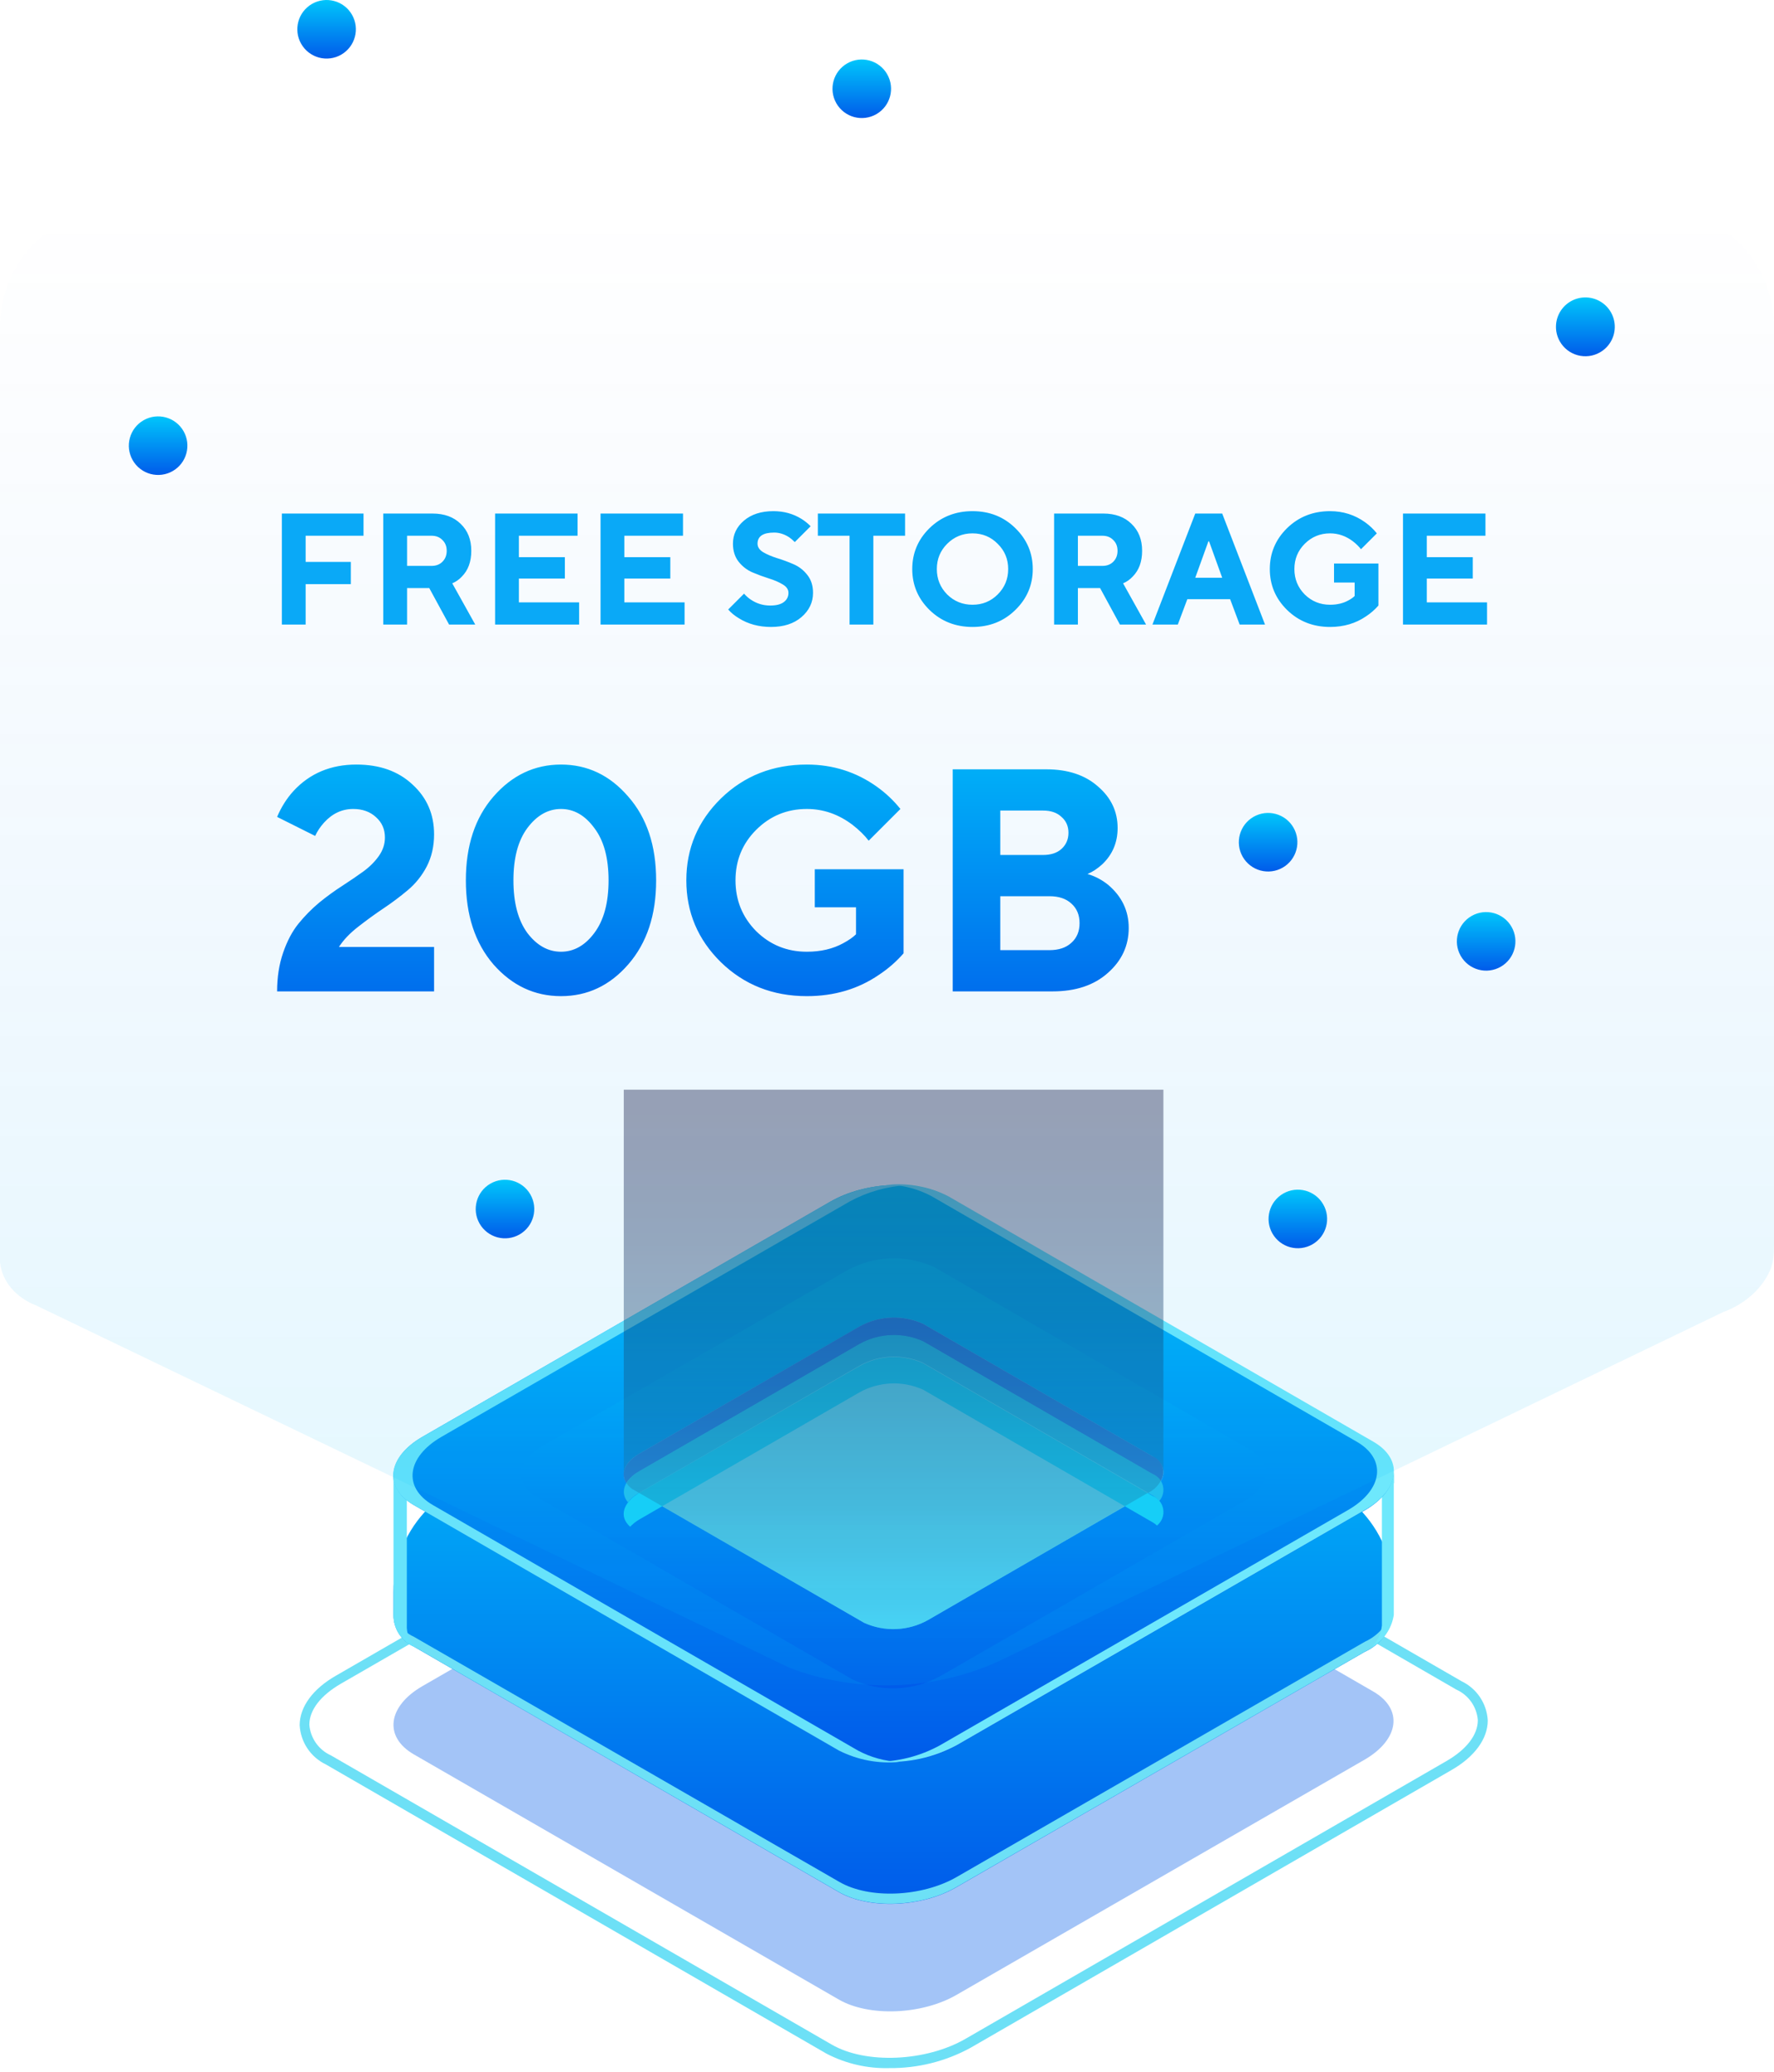 <svg width="179" height="209" viewBox="0 0 179 209" fill="none" xmlns="http://www.w3.org/2000/svg">
<path d="M117.587 155.028C116.781 153.613 117.273 151.813 118.686 151.004C120.099 150.195 121.901 150.682 122.714 152.093C123.526 153.504 123.044 155.306 121.635 156.123C120.954 156.518 120.143 156.624 119.383 156.419C118.623 156.213 117.976 155.713 117.587 155.028Z" fill="#70E8FC"/>
<path opacity="0.6" d="M84.646 201.696L41.749 176.958C38.703 175.191 39.112 172.118 42.606 170.088L83.789 146.351C87.31 144.307 92.637 144.096 95.657 145.85L138.554 170.615C141.613 172.382 141.191 175.455 137.71 177.485L96.514 201.222C93.02 203.239 87.692 203.45 84.646 201.696Z" fill="#669DF2"/>
<path d="M89.749 208.606C87.546 208.669 85.363 208.17 83.406 207.156L32.874 177.973C31.339 177.235 30.328 175.718 30.237 174.017C30.237 172.184 31.555 170.351 33.929 169.006L82.443 140.998C86.729 138.518 93.243 138.268 96.949 140.417L147.481 169.587C149.016 170.325 150.027 171.841 150.118 173.543C150.118 175.376 148.799 177.209 146.439 178.554L97.925 206.562C95.418 207.93 92.604 208.634 89.749 208.606ZM90.58 139.956C87.901 139.933 85.26 140.591 82.905 141.868L34.391 169.837C32.373 171.011 31.213 172.474 31.213 173.978C31.323 175.325 32.156 176.507 33.389 177.063L83.92 206.233C87.362 208.224 93.428 207.96 97.424 205.652L145.938 177.644C147.969 176.47 149.116 175.006 149.116 173.503C149.009 172.161 148.18 170.984 146.953 170.431L96.421 141.248C94.62 140.312 92.609 139.853 90.58 139.916V139.956Z" fill="#6DE0F6"/>
<path d="M140.606 160.663C140.63 154.019 135.251 148.619 128.606 148.619H122.576C120.474 148.619 118.408 148.067 116.586 147.017L95.631 134.944C92.584 133.177 87.257 133.402 83.763 135.432L63.722 147.01C61.897 148.064 59.827 148.619 57.719 148.619H51.705C45.078 148.619 39.705 153.992 39.705 160.619V162.9C39.694 164.275 40.496 165.527 41.749 166.092L84.646 190.857C87.692 192.61 93.02 192.399 96.514 190.355L137.71 166.619C138.887 166.09 139.802 165.136 140.291 163.97C140.567 163.309 140.599 162.58 140.602 161.863L140.606 160.663Z" fill="url(#paint0_linear_69_1649)"/>
<path d="M137.735 165.591L96.54 189.327C93.019 191.358 87.692 191.582 84.672 189.815L41.749 165.09C40.49 164.531 39.686 163.275 39.704 161.898V162.887C39.693 164.262 40.495 165.514 41.749 166.079L84.645 190.843C87.692 192.597 93.019 192.386 96.513 190.342L137.709 166.606C139.217 165.928 140.297 164.553 140.597 162.927V161.938C140.294 163.549 139.227 164.911 137.735 165.591Z" fill="#6DE0F6"/>
<path d="M41.05 163.889V149.608H62.321L85.147 136.421C88.668 134.391 93.995 134.166 97.015 135.933L120.751 149.608H140.65V148.619H119.367L95.631 134.944C92.584 133.177 87.257 133.402 83.763 135.432L60.936 148.619H39.705V162.9C39.694 164.275 40.496 165.527 41.749 166.092L41.987 166.224C41.342 165.624 40.999 164.768 41.05 163.889Z" fill="#67E3FB"/>
<path d="M139.437 149.767V163.969C139.343 164.785 138.987 165.549 138.421 166.145C139.611 165.453 140.425 164.261 140.637 162.901V148.764C140.194 149.044 139.791 149.381 139.437 149.767Z" fill="#6EE8FC"/>
<path d="M84.646 176.575L41.749 151.811C38.703 150.044 39.112 146.971 42.606 144.94L83.789 121.204C87.31 119.173 92.637 118.949 95.657 120.716L138.554 145.481C141.613 147.248 141.191 150.321 137.71 152.351L96.514 176.088C93.02 178.118 87.692 178.277 84.646 176.575Z" fill="url(#paint1_linear_69_1649)"/>
<path d="M138.58 145.428L95.683 120.664C93.833 119.718 91.752 119.315 89.683 119.503C91.195 119.551 92.675 119.948 94.008 120.664L136.905 145.428C139.951 147.195 139.542 150.268 136.048 152.299L94.865 176.035C93.054 177.035 91.037 177.603 88.971 177.697C91.6 177.865 94.223 177.289 96.54 176.035L137.736 152.299C141.256 150.268 141.639 147.195 138.58 145.428Z" fill="#6EE8FC"/>
<path d="M86.056 169.428L54.118 150.966C51.85 149.648 52.14 147.366 54.751 145.85L85.423 128.166C88.149 126.65 91.433 126.518 94.272 127.81L126.21 146.272C128.492 147.591 128.201 149.872 125.577 151.388L94.918 169.046C92.193 170.575 88.903 170.717 86.056 169.428Z" fill="url(#paint2_linear_69_1649)"/>
<path d="M87.19 163.692L64.047 150.334C62.412 149.384 62.61 147.696 64.509 146.628L86.729 133.811C88.703 132.7 91.088 132.598 93.151 133.534L116.28 146.892C117.929 147.841 117.718 149.529 115.819 150.598L93.612 163.428C91.634 164.528 89.252 164.626 87.19 163.692Z" fill="#6DE0F6"/>
<path d="M86.571 176.576L43.675 151.811C40.629 150.044 41.037 146.971 44.532 144.94L85.714 121.204C87.5 120.227 89.483 119.663 91.516 119.556C88.836 119.359 86.156 119.931 83.789 121.204L42.606 144.94C39.086 146.971 38.65 150.044 41.749 151.811L84.646 176.576C86.531 177.529 88.649 177.927 90.752 177.723C89.29 177.657 87.862 177.265 86.571 176.576Z" fill="#67E3FB"/>
<path d="M64.496 148.435L86.729 135.604C88.707 134.504 91.089 134.406 93.151 135.34L116.294 148.711C116.616 148.886 116.892 149.134 117.098 149.437C117.38 149.004 117.453 148.467 117.297 147.974C117.142 147.481 116.773 147.084 116.294 146.892L93.151 133.533C91.089 132.6 88.707 132.697 86.729 133.797L64.496 146.628C63.019 147.485 62.584 148.672 63.177 149.608C63.515 149.115 63.967 148.713 64.496 148.435Z" fill="#267FE5"/>
<path d="M64.496 150.584L86.729 137.753C88.703 136.643 91.089 136.54 93.151 137.476L116.294 150.848C116.554 150.99 116.782 151.183 116.966 151.415C117.335 150.991 117.475 150.415 117.341 149.869C117.208 149.323 116.817 148.877 116.294 148.672L93.151 135.301C91.089 134.367 88.707 134.465 86.729 135.564L64.496 148.395C62.94 149.305 62.544 150.584 63.362 151.534C63.674 151.145 64.059 150.823 64.496 150.584Z" fill="#25BFEC"/>
<path d="M63.586 154C63.855 153.718 64.161 153.474 64.496 153.274L86.729 140.443C88.707 139.344 91.089 139.246 93.151 140.18L116.294 153.551C116.456 153.643 116.606 153.753 116.742 153.881C117.227 153.49 117.468 152.871 117.376 152.256C117.284 151.64 116.872 151.119 116.294 150.887L93.151 137.516C91.088 136.58 88.703 136.683 86.729 137.793L64.496 150.584C62.808 151.6 62.452 153.024 63.586 154Z" fill="#18D0F7"/>
<path style="mix-blend-mode:lighten" opacity="0.4" d="M117.389 109.916H62.94V148.738C62.995 149.431 63.418 150.041 64.048 150.334L87.191 163.692C89.253 164.626 91.635 164.528 93.613 163.428L115.82 150.584C116.636 150.223 117.223 149.483 117.389 148.606V109.916Z" fill="url(#paint3_linear_69_1649)"/>
<path opacity="0.4" d="M179 33C179 26.373 173.627 21 167 21H12C5.373 21 0 26.373 0 33V127.308C0.178 129.205 1.57 130.875 3.642 131.677L79.724 168.256C86.502 170.814 94.333 170.546 100.837 167.534L173.841 132.363C176.035 131.554 177.724 130.053 178.566 128.22C178.94 127.406 179 126.494 179 125.598V33Z" fill="url(#paint4_linear_69_1649)"/>
<path d="M34.2 95.52H43.8V100H27.96C27.96 98.571 28.163 97.269 28.568 96.096C28.973 94.923 29.485 93.952 30.104 93.184C30.744 92.395 31.448 91.68 32.216 91.04C33.005 90.4 33.784 89.835 34.552 89.344C35.341 88.832 36.045 88.352 36.664 87.904C37.304 87.435 37.827 86.912 38.232 86.336C38.637 85.76 38.84 85.141 38.84 84.48C38.84 83.648 38.541 82.965 37.944 82.432C37.347 81.877 36.579 81.6 35.64 81.6C34.509 81.6 33.528 82.059 32.696 82.976C32.312 83.403 32.013 83.851 31.8 84.32L27.96 82.4C28.387 81.397 28.941 80.523 29.624 79.776C31.267 78.005 33.379 77.12 35.96 77.12C38.307 77.12 40.195 77.792 41.624 79.136C43.075 80.459 43.8 82.133 43.8 84.16C43.8 85.355 43.555 86.432 43.064 87.392C42.573 88.331 41.933 89.131 41.144 89.792C40.355 90.453 39.544 91.061 38.712 91.616C37.88 92.171 37.027 92.789 36.152 93.472C35.299 94.133 34.648 94.816 34.2 95.52ZM53.214 94.112C54.174 95.371 55.305 96 56.606 96C57.908 96 59.028 95.371 59.966 94.112C60.926 92.832 61.406 91.061 61.406 88.8C61.406 86.539 60.926 84.779 59.966 83.52C59.028 82.24 57.908 81.6 56.606 81.6C55.305 81.6 54.174 82.24 53.214 83.52C52.276 84.779 51.806 86.539 51.806 88.8C51.806 91.061 52.276 92.832 53.214 94.112ZM63.39 97.28C61.534 99.413 59.273 100.48 56.606 100.48C53.94 100.48 51.668 99.413 49.79 97.28C47.934 95.125 47.006 92.299 47.006 88.8C47.006 85.301 47.934 82.485 49.79 80.352C51.668 78.197 53.94 77.12 56.606 77.12C59.273 77.12 61.534 78.197 63.39 80.352C65.268 82.485 66.206 85.301 66.206 88.8C66.206 92.299 65.268 95.125 63.39 97.28ZM82.213 91.52V87.68H91.172V96.16C90.447 96.992 89.615 97.717 88.677 98.336C86.586 99.765 84.165 100.48 81.412 100.48C77.978 100.48 75.087 99.339 72.74 97.056C70.415 94.773 69.252 92.021 69.252 88.8C69.252 85.579 70.415 82.827 72.74 80.544C75.087 78.261 77.978 77.12 81.412 77.12C84.037 77.12 86.394 77.867 88.484 79.36C89.38 80 90.17 80.747 90.853 81.6L87.653 84.8C87.226 84.245 86.682 83.712 86.02 83.2C84.612 82.133 83.076 81.6 81.412 81.6C79.407 81.6 77.701 82.304 76.293 83.712C74.906 85.099 74.213 86.795 74.213 88.8C74.213 90.805 74.906 92.512 76.293 93.92C77.701 95.307 79.407 96 81.412 96C82.82 96 84.047 95.712 85.093 95.136C85.647 94.837 86.074 94.539 86.373 94.24V91.52H82.213ZM96.13 100V77.6H105.57C107.746 77.6 109.485 78.176 110.786 79.328C112.109 80.459 112.77 81.856 112.77 83.52C112.77 84.971 112.258 86.187 111.234 87.168C110.743 87.616 110.242 87.947 109.73 88.16C110.477 88.373 111.17 88.736 111.81 89.248C113.197 90.421 113.89 91.872 113.89 93.6C113.89 95.392 113.186 96.907 111.778 98.144C110.391 99.381 108.535 100 106.21 100H96.13ZM100.93 95.84H105.89C106.829 95.84 107.565 95.595 108.098 95.104C108.653 94.613 108.93 93.952 108.93 93.12C108.93 92.288 108.653 91.627 108.098 91.136C107.565 90.645 106.829 90.4 105.89 90.4H100.93V95.84ZM100.93 86.24H105.25C106.039 86.24 106.658 86.037 107.106 85.632C107.575 85.205 107.81 84.661 107.81 84C107.81 83.339 107.575 82.805 107.106 82.4C106.658 81.973 106.039 81.76 105.25 81.76H100.93V86.24Z" fill="url(#paint5_linear_69_1649)"/>
<path d="M28.44 63V51.8H36.68V54.04H30.84V56.68H35.4V58.92H30.84V63H28.44ZM38.674 63V51.8H43.634C44.829 51.8 45.778 52.147 46.482 52.84C47.197 53.523 47.554 54.429 47.554 55.56C47.554 56.659 47.234 57.528 46.594 58.168C46.328 58.456 46.008 58.68 45.634 58.84L47.954 63H45.314L43.314 59.32H41.074V63H38.674ZM41.074 57.08H43.554C44.002 57.08 44.365 56.941 44.642 56.664C44.93 56.376 45.074 56.008 45.074 55.56C45.074 55.112 44.93 54.749 44.642 54.472C44.365 54.184 44.002 54.04 43.554 54.04H41.074V57.08ZM49.956 63V51.8H58.276V54.04H52.356V56.2H56.996V58.36H52.356V60.76H58.436V63H49.956ZM60.596 63V51.8H68.916V54.04H62.996V56.2H67.636V58.36H62.996V60.76H69.076V63H60.596ZM73.476 61.48L75.076 59.88C75.29 60.125 75.519 60.328 75.764 60.488C76.351 60.883 77.002 61.08 77.716 61.08C78.324 61.08 78.783 60.963 79.092 60.728C79.402 60.493 79.556 60.184 79.556 59.8C79.556 59.459 79.364 59.176 78.98 58.952C78.596 58.717 78.127 58.515 77.572 58.344C77.028 58.173 76.479 57.971 75.924 57.736C75.38 57.501 74.916 57.144 74.532 56.664C74.148 56.173 73.956 55.565 73.956 54.84C73.956 53.923 74.324 53.149 75.06 52.52C75.807 51.88 76.799 51.56 78.036 51.56C79.082 51.56 80.02 51.816 80.852 52.328C81.183 52.531 81.498 52.781 81.796 53.08L80.196 54.68C79.994 54.477 79.807 54.317 79.636 54.2C79.146 53.88 78.639 53.72 78.116 53.72C76.996 53.72 76.436 54.093 76.436 54.84C76.436 55.181 76.628 55.469 77.012 55.704C77.396 55.928 77.86 56.125 78.404 56.296C78.959 56.467 79.508 56.669 80.052 56.904C80.607 57.139 81.076 57.501 81.46 57.992C81.844 58.472 82.036 59.075 82.036 59.8C82.036 60.76 81.647 61.576 80.868 62.248C80.1 62.909 79.076 63.24 77.796 63.24C76.57 63.24 75.487 62.947 74.548 62.36C74.122 62.104 73.764 61.811 73.476 61.48ZM85.723 63V54.04H82.523V51.8H91.323V54.04H88.123V63H85.723ZM95.568 54.856C94.875 55.549 94.528 56.397 94.528 57.4C94.528 58.403 94.875 59.256 95.568 59.96C96.272 60.653 97.126 61 98.128 61C99.131 61 99.979 60.653 100.672 59.96C101.376 59.256 101.728 58.403 101.728 57.4C101.728 56.397 101.376 55.549 100.672 54.856C99.979 54.152 99.131 53.8 98.128 53.8C97.126 53.8 96.272 54.152 95.568 54.856ZM93.792 61.528C92.629 60.387 92.048 59.011 92.048 57.4C92.048 55.789 92.629 54.413 93.792 53.272C94.966 52.131 96.411 51.56 98.128 51.56C99.846 51.56 101.285 52.131 102.448 53.272C103.621 54.413 104.208 55.789 104.208 57.4C104.208 59.011 103.621 60.387 102.448 61.528C101.285 62.669 99.846 63.24 98.128 63.24C96.411 63.24 94.966 62.669 93.792 61.528ZM106.362 63V51.8H111.322C112.517 51.8 113.466 52.147 114.17 52.84C114.885 53.523 115.242 54.429 115.242 55.56C115.242 56.659 114.922 57.528 114.282 58.168C114.015 58.456 113.695 58.68 113.322 58.84L115.642 63H113.002L111.002 59.32H108.762V63H106.362ZM108.762 57.08H111.242C111.69 57.08 112.053 56.941 112.33 56.664C112.618 56.376 112.762 56.008 112.762 55.56C112.762 55.112 112.618 54.749 112.33 54.472C112.053 54.184 111.69 54.04 111.242 54.04H108.762V57.08ZM120.603 58.28H123.323L121.995 54.6H121.931L120.603 58.28ZM116.283 63L120.603 51.8H123.323L127.643 63H125.083L124.123 60.44H119.803L118.843 63H116.283ZM134.606 58.76V56.84H139.086V61.08C138.724 61.496 138.308 61.859 137.838 62.168C136.793 62.883 135.582 63.24 134.206 63.24C132.489 63.24 131.044 62.669 129.87 61.528C128.708 60.387 128.126 59.011 128.126 57.4C128.126 55.789 128.708 54.413 129.87 53.272C131.044 52.131 132.489 51.56 134.206 51.56C135.518 51.56 136.697 51.933 137.742 52.68C138.19 53 138.585 53.373 138.926 53.8L137.326 55.4C137.113 55.123 136.841 54.856 136.51 54.6C135.806 54.067 135.038 53.8 134.206 53.8C133.204 53.8 132.35 54.152 131.646 54.856C130.953 55.549 130.606 56.397 130.606 57.4C130.606 58.403 130.953 59.256 131.646 59.96C132.35 60.653 133.204 61 134.206 61C134.91 61 135.524 60.856 136.046 60.568C136.324 60.419 136.537 60.269 136.686 60.12V58.76H134.606ZM141.565 63V51.8H149.885V54.04H143.965V56.2H148.605V58.36H143.965V60.76H150.045V63H141.565Z" fill="#0AA9F7"/>
<path d="M13.387 46.416C12.582 45 13.073 43.2 14.486 42.391C15.9 41.582 17.701 42.069 18.514 43.48C19.327 44.891 18.844 46.694 17.436 47.51C16.754 47.905 15.944 48.011 15.183 47.806C14.423 47.6 13.777 47.1 13.387 46.416Z" fill="url(#paint6_linear_69_1649)"/>
<path d="M48.387 123.415C47.582 122 48.074 120.2 49.486 119.391C50.9 118.582 52.701 119.069 53.514 120.48C54.327 121.891 53.844 123.693 52.436 124.51C51.754 124.905 50.944 125.011 50.183 124.806C49.423 124.6 48.777 124.1 48.387 123.415Z" fill="url(#paint7_linear_69_1649)"/>
<path d="M147.387 96.415C146.582 95 147.073 93.2 148.487 92.391C149.9 91.582 151.701 92.069 152.514 93.48C153.327 94.891 152.844 96.694 151.436 97.51C150.754 97.905 149.944 98.011 149.183 97.806C148.423 97.6 147.777 97.1 147.387 96.415Z" fill="url(#paint8_linear_69_1649)"/>
<path d="M30.387 4.415C29.582 3 30.073 1.2 31.486 0.391C32.9 -0.418 34.701 0.069 35.514 1.48C36.327 2.891 35.844 4.693 34.436 5.51C33.754 5.905 32.944 6.011 32.183 5.806C31.423 5.6 30.777 5.1 30.387 4.415Z" fill="url(#paint9_linear_69_1649)"/>
<path d="M125.387 86.415C124.582 85 125.073 83.2 126.487 82.391C127.9 81.582 129.701 82.069 130.514 83.48C131.327 84.891 130.844 86.694 129.436 87.51C128.754 87.905 127.944 88.011 127.183 87.806C126.423 87.6 125.777 87.1 125.387 86.415Z" fill="url(#paint10_linear_69_1649)"/>
<path d="M84.387 10.415C83.582 9 84.073 7.2 85.487 6.391C86.9 5.582 88.701 6.069 89.514 7.48C90.327 8.891 89.844 10.694 88.436 11.51C87.754 11.905 86.944 12.011 86.183 11.806C85.423 11.6 84.777 11.1 84.387 10.415Z" fill="url(#paint11_linear_69_1649)"/>
<path d="M128.387 124.415C127.582 123 128.073 121.2 129.487 120.391C130.9 119.582 132.701 120.069 133.514 121.48C134.327 122.891 133.844 124.693 132.436 125.51C131.754 125.905 130.944 126.011 130.183 125.806C129.423 125.6 128.777 125.1 128.387 124.415Z" fill="url(#paint12_linear_69_1649)"/>
<path d="M157.395 34.446C156.797 33.406 156.884 32.107 157.617 31.156C158.349 30.206 159.583 29.79 160.741 30.103C161.9 30.416 162.756 31.397 162.91 32.587C163.063 33.778 162.485 34.944 161.443 35.541C160.023 36.356 158.211 35.866 157.395 34.446Z" fill="url(#paint13_linear_69_1649)"/>
<defs>
<linearGradient id="paint0_linear_69_1649" x1="90.178" y1="133.752" x2="90.178" y2="192.043" gradientUnits="userSpaceOnUse">
<stop stop-color="#00C6FB"/>
<stop offset="1" stop-color="#005BEA"/>
</linearGradient>
<linearGradient id="paint1_linear_69_1649" x1="90.155" y1="119.523" x2="90.155" y2="177.741" gradientUnits="userSpaceOnUse">
<stop stop-color="#00C6FB"/>
<stop offset="1" stop-color="#005BEA"/>
</linearGradient>
<linearGradient id="paint2_linear_69_1649" x1="90.169" y1="126.927" x2="90.169" y2="170.303" gradientUnits="userSpaceOnUse">
<stop stop-color="#00C6FB"/>
<stop offset="1" stop-color="#005BEA"/>
</linearGradient>
<linearGradient id="paint3_linear_69_1649" x1="90.171" y1="164.338" x2="90.171" y2="109.916" gradientUnits="userSpaceOnUse">
<stop offset="0.01" stop-color="#25BFEC"/>
<stop offset="0.05" stop-color="#24B4E1"/>
<stop offset="0.22" stop-color="#1F83B0"/>
<stop offset="0.39" stop-color="#1B5A86"/>
<stop offset="0.56" stop-color="#173A66"/>
<stop offset="0.72" stop-color="#152350"/>
<stop offset="0.87" stop-color="#131642"/>
<stop offset="1" stop-color="#13113D"/>
</linearGradient>
<linearGradient id="paint4_linear_69_1649" x1="89.5" y1="165.5" x2="89.5" y2="21" gradientUnits="userSpaceOnUse">
<stop stop-color="#00C6FB" stop-opacity="0.28"/>
<stop offset="1" stop-color="#005BEA" stop-opacity="0"/>
</linearGradient>
<linearGradient id="paint5_linear_69_1649" x1="71.5" y1="69" x2="71.5" y2="107" gradientUnits="userSpaceOnUse">
<stop stop-color="#00C6FB"/>
<stop offset="1" stop-color="#005BEA"/>
</linearGradient>
<linearGradient id="paint6_linear_69_1649" x1="15.954" y1="42" x2="15.954" y2="47.908" gradientUnits="userSpaceOnUse">
<stop stop-color="#00C6FB"/>
<stop offset="1" stop-color="#005BEA"/>
</linearGradient>
<linearGradient id="paint7_linear_69_1649" x1="50.954" y1="119" x2="50.954" y2="124.908" gradientUnits="userSpaceOnUse">
<stop stop-color="#00C6FB"/>
<stop offset="1" stop-color="#005BEA"/>
</linearGradient>
<linearGradient id="paint8_linear_69_1649" x1="149.954" y1="92" x2="149.954" y2="97.908" gradientUnits="userSpaceOnUse">
<stop stop-color="#00C6FB"/>
<stop offset="1" stop-color="#005BEA"/>
</linearGradient>
<linearGradient id="paint9_linear_69_1649" x1="32.954" y1="0" x2="32.954" y2="5.908" gradientUnits="userSpaceOnUse">
<stop stop-color="#00C6FB"/>
<stop offset="1" stop-color="#005BEA"/>
</linearGradient>
<linearGradient id="paint10_linear_69_1649" x1="127.954" y1="82" x2="127.954" y2="87.908" gradientUnits="userSpaceOnUse">
<stop stop-color="#00C6FB"/>
<stop offset="1" stop-color="#005BEA"/>
</linearGradient>
<linearGradient id="paint11_linear_69_1649" x1="86.954" y1="6" x2="86.954" y2="11.908" gradientUnits="userSpaceOnUse">
<stop stop-color="#00C6FB"/>
<stop offset="1" stop-color="#005BEA"/>
</linearGradient>
<linearGradient id="paint12_linear_69_1649" x1="130.954" y1="120" x2="130.954" y2="125.908" gradientUnits="userSpaceOnUse">
<stop stop-color="#00C6FB"/>
<stop offset="1" stop-color="#005BEA"/>
</linearGradient>
<linearGradient id="paint13_linear_69_1649" x1="159.967" y1="30" x2="159.967" y2="35.935" gradientUnits="userSpaceOnUse">
<stop stop-color="#00C6FB"/>
<stop offset="1" stop-color="#005BEA"/>
</linearGradient>
</defs>
</svg>
